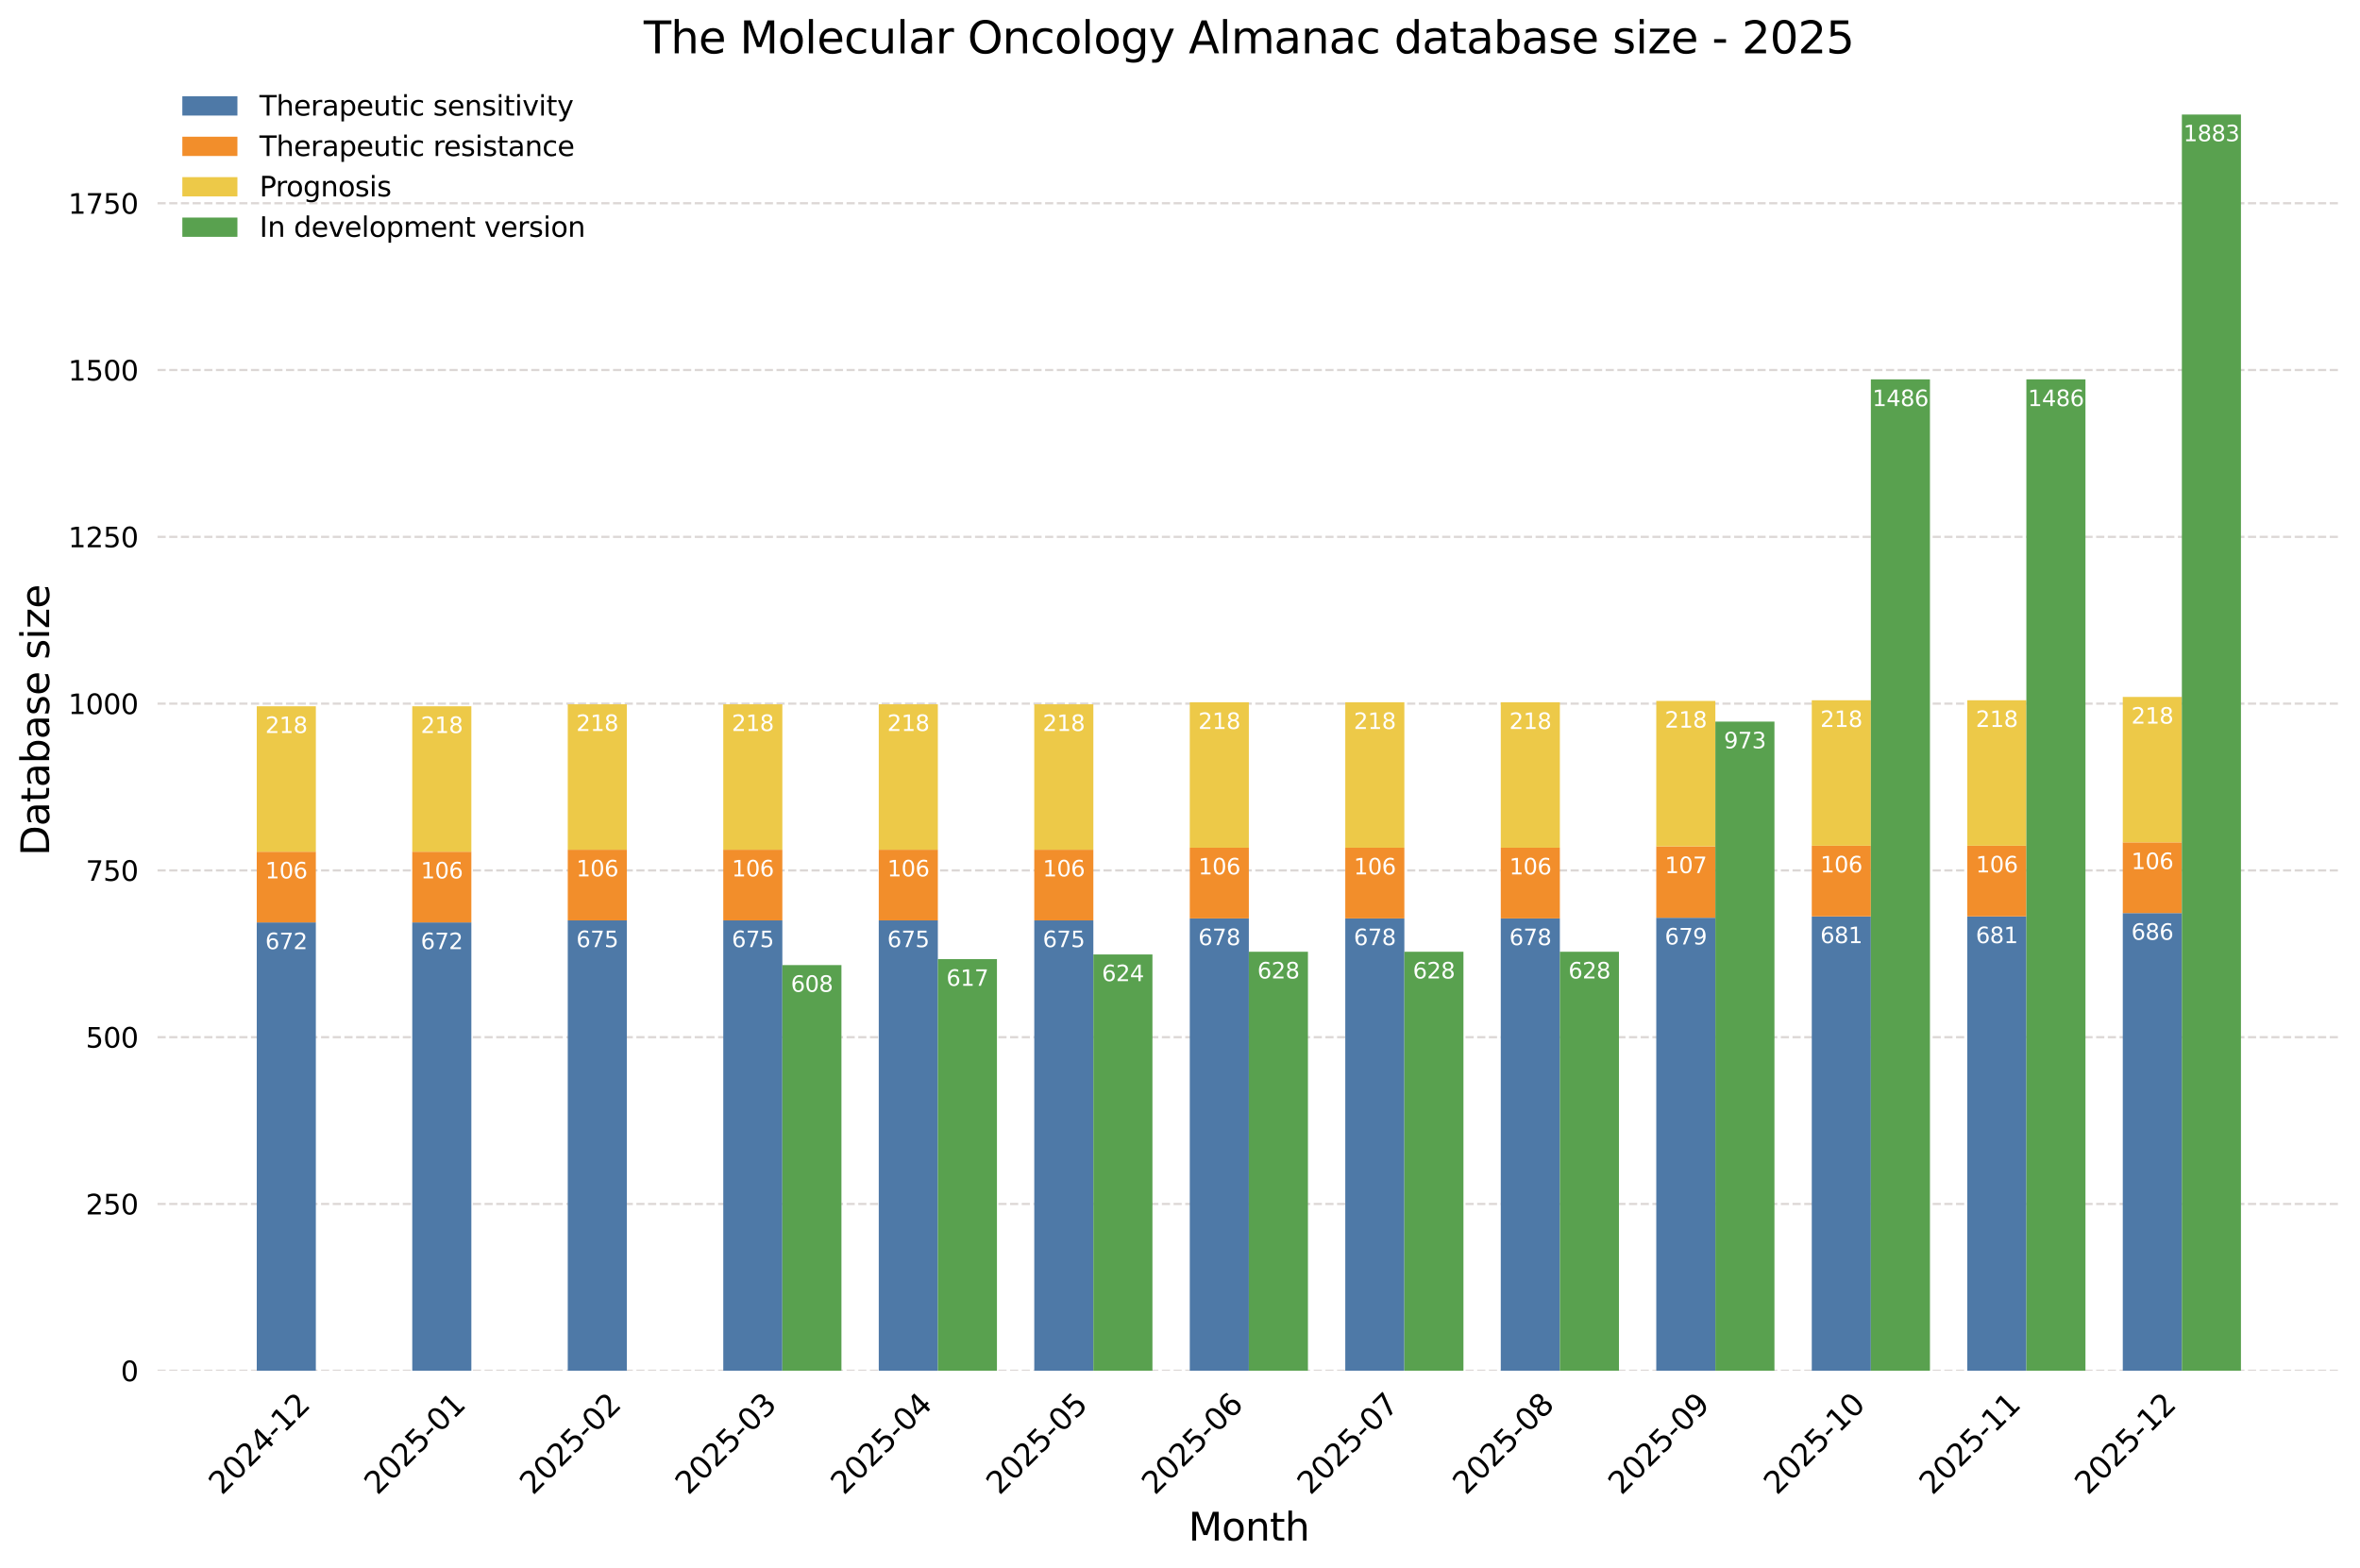 <?xml version="1.0" encoding="utf-8" standalone="no"?>
<!DOCTYPE svg PUBLIC "-//W3C//DTD SVG 1.1//EN"
  "http://www.w3.org/Graphics/SVG/1.1/DTD/svg11.dtd">
<svg xmlns:xlink="http://www.w3.org/1999/xlink" width="856.829pt" height="569.432pt" viewBox="0 0 856.829 569.432" xmlns="http://www.w3.org/2000/svg" version="1.1">
 <defs>
  <style type="text/css">*{stroke-linejoin: round; stroke-linecap: butt}</style>
 </defs>
 <g id="figure_1">
  <g id="patch_1">
   <path d="M 0 569.432 
L 856.829 569.432 
L 856.829 0 
L 0 0 
z
" style="fill: #ffffff"/>
  </g>
  <g id="axes_1">
   <g id="patch_2">
    <path d="M 57.199 497.655 
L 849.629 497.655 
L 849.629 25.358 
L 57.199 25.358 
z
" style="fill: #ffffff"/>
   </g>
   <g id="matplotlib.axis_1">
    <g id="xtick_1">
     <g id="text_1">
      <!-- 2024-12 -->
      <g transform="translate(80.556 543.065) rotate(-45) scale(0.11 -0.11)">
       <defs>
        <path id="DejaVuSans-32" d="M 1228 531 
L 3431 531 
L 3431 0 
L 469 0 
L 469 531 
Q 828 903 1448 1529 
Q 2069 2156 2228 2338 
Q 2531 2678 2651 2914 
Q 2772 3150 2772 3378 
Q 2772 3750 2511 3984 
Q 2250 4219 1831 4219 
Q 1534 4219 1204 4116 
Q 875 4013 500 3803 
L 500 4441 
Q 881 4594 1212 4672 
Q 1544 4750 1819 4750 
Q 2544 4750 2975 4387 
Q 3406 4025 3406 3419 
Q 3406 3131 3298 2873 
Q 3191 2616 2906 2266 
Q 2828 2175 2409 1742 
Q 1991 1309 1228 531 
z
" transform="scale(0.016)"/>
        <path id="DejaVuSans-30" d="M 2034 4250 
Q 1547 4250 1301 3770 
Q 1056 3291 1056 2328 
Q 1056 1369 1301 889 
Q 1547 409 2034 409 
Q 2525 409 2770 889 
Q 3016 1369 3016 2328 
Q 3016 3291 2770 3770 
Q 2525 4250 2034 4250 
z
M 2034 4750 
Q 2819 4750 3233 4129 
Q 3647 3509 3647 2328 
Q 3647 1150 3233 529 
Q 2819 -91 2034 -91 
Q 1250 -91 836 529 
Q 422 1150 422 2328 
Q 422 3509 836 4129 
Q 1250 4750 2034 4750 
z
" transform="scale(0.016)"/>
        <path id="DejaVuSans-34" d="M 2419 4116 
L 825 1625 
L 2419 1625 
L 2419 4116 
z
M 2253 4666 
L 3047 4666 
L 3047 1625 
L 3713 1625 
L 3713 1100 
L 3047 1100 
L 3047 0 
L 2419 0 
L 2419 1100 
L 313 1100 
L 313 1709 
L 2253 4666 
z
" transform="scale(0.016)"/>
        <path id="DejaVuSans-2d" d="M 313 2009 
L 1997 2009 
L 1997 1497 
L 313 1497 
L 313 2009 
z
" transform="scale(0.016)"/>
        <path id="DejaVuSans-31" d="M 794 531 
L 1825 531 
L 1825 4091 
L 703 3866 
L 703 4441 
L 1819 4666 
L 2450 4666 
L 2450 531 
L 3481 531 
L 3481 0 
L 794 0 
L 794 531 
z
" transform="scale(0.016)"/>
       </defs>
       <use xlink:href="#DejaVuSans-32"/>
       <use xlink:href="#DejaVuSans-30" transform="translate(63.623 0)"/>
       <use xlink:href="#DejaVuSans-32" transform="translate(127.246 0)"/>
       <use xlink:href="#DejaVuSans-34" transform="translate(190.869 0)"/>
       <use xlink:href="#DejaVuSans-2d" transform="translate(254.492 0)"/>
       <use xlink:href="#DejaVuSans-31" transform="translate(290.576 0)"/>
       <use xlink:href="#DejaVuSans-32" transform="translate(354.199 0)"/>
      </g>
     </g>
    </g>
    <g id="xtick_2">
     <g id="text_2">
      <!-- 2025-01 -->
      <g transform="translate(137.013 543.065) rotate(-45) scale(0.11 -0.11)">
       <defs>
        <path id="DejaVuSans-35" d="M 691 4666 
L 3169 4666 
L 3169 4134 
L 1269 4134 
L 1269 2991 
Q 1406 3038 1543 3061 
Q 1681 3084 1819 3084 
Q 2600 3084 3056 2656 
Q 3513 2228 3513 1497 
Q 3513 744 3044 326 
Q 2575 -91 1722 -91 
Q 1428 -91 1123 -41 
Q 819 9 494 109 
L 494 744 
Q 775 591 1075 516 
Q 1375 441 1709 441 
Q 2250 441 2565 725 
Q 2881 1009 2881 1497 
Q 2881 1984 2565 2268 
Q 2250 2553 1709 2553 
Q 1456 2553 1204 2497 
Q 953 2441 691 2322 
L 691 4666 
z
" transform="scale(0.016)"/>
       </defs>
       <use xlink:href="#DejaVuSans-32"/>
       <use xlink:href="#DejaVuSans-30" transform="translate(63.623 0)"/>
       <use xlink:href="#DejaVuSans-32" transform="translate(127.246 0)"/>
       <use xlink:href="#DejaVuSans-35" transform="translate(190.869 0)"/>
       <use xlink:href="#DejaVuSans-2d" transform="translate(254.492 0)"/>
       <use xlink:href="#DejaVuSans-30" transform="translate(290.576 0)"/>
       <use xlink:href="#DejaVuSans-31" transform="translate(354.199 0)"/>
      </g>
     </g>
    </g>
    <g id="xtick_3">
     <g id="text_3">
      <!-- 2025-02 -->
      <g transform="translate(193.469 543.065) rotate(-45) scale(0.11 -0.11)">
       <use xlink:href="#DejaVuSans-32"/>
       <use xlink:href="#DejaVuSans-30" transform="translate(63.623 0)"/>
       <use xlink:href="#DejaVuSans-32" transform="translate(127.246 0)"/>
       <use xlink:href="#DejaVuSans-35" transform="translate(190.869 0)"/>
       <use xlink:href="#DejaVuSans-2d" transform="translate(254.492 0)"/>
       <use xlink:href="#DejaVuSans-30" transform="translate(290.576 0)"/>
       <use xlink:href="#DejaVuSans-32" transform="translate(354.199 0)"/>
      </g>
     </g>
    </g>
    <g id="xtick_4">
     <g id="text_4">
      <!-- 2025-03 -->
      <g transform="translate(249.926 543.065) rotate(-45) scale(0.11 -0.11)">
       <defs>
        <path id="DejaVuSans-33" d="M 2597 2516 
Q 3050 2419 3304 2112 
Q 3559 1806 3559 1356 
Q 3559 666 3084 287 
Q 2609 -91 1734 -91 
Q 1441 -91 1130 -33 
Q 819 25 488 141 
L 488 750 
Q 750 597 1062 519 
Q 1375 441 1716 441 
Q 2309 441 2620 675 
Q 2931 909 2931 1356 
Q 2931 1769 2642 2001 
Q 2353 2234 1838 2234 
L 1294 2234 
L 1294 2753 
L 1863 2753 
Q 2328 2753 2575 2939 
Q 2822 3125 2822 3475 
Q 2822 3834 2567 4026 
Q 2313 4219 1838 4219 
Q 1578 4219 1281 4162 
Q 984 4106 628 3988 
L 628 4550 
Q 988 4650 1302 4700 
Q 1616 4750 1894 4750 
Q 2613 4750 3031 4423 
Q 3450 4097 3450 3541 
Q 3450 3153 3228 2886 
Q 3006 2619 2597 2516 
z
" transform="scale(0.016)"/>
       </defs>
       <use xlink:href="#DejaVuSans-32"/>
       <use xlink:href="#DejaVuSans-30" transform="translate(63.623 0)"/>
       <use xlink:href="#DejaVuSans-32" transform="translate(127.246 0)"/>
       <use xlink:href="#DejaVuSans-35" transform="translate(190.869 0)"/>
       <use xlink:href="#DejaVuSans-2d" transform="translate(254.492 0)"/>
       <use xlink:href="#DejaVuSans-30" transform="translate(290.576 0)"/>
       <use xlink:href="#DejaVuSans-33" transform="translate(354.199 0)"/>
      </g>
     </g>
    </g>
    <g id="xtick_5">
     <g id="text_5">
      <!-- 2025-04 -->
      <g transform="translate(306.383 543.065) rotate(-45) scale(0.11 -0.11)">
       <use xlink:href="#DejaVuSans-32"/>
       <use xlink:href="#DejaVuSans-30" transform="translate(63.623 0)"/>
       <use xlink:href="#DejaVuSans-32" transform="translate(127.246 0)"/>
       <use xlink:href="#DejaVuSans-35" transform="translate(190.869 0)"/>
       <use xlink:href="#DejaVuSans-2d" transform="translate(254.492 0)"/>
       <use xlink:href="#DejaVuSans-30" transform="translate(290.576 0)"/>
       <use xlink:href="#DejaVuSans-34" transform="translate(354.199 0)"/>
      </g>
     </g>
    </g>
    <g id="xtick_6">
     <g id="text_6">
      <!-- 2025-05 -->
      <g transform="translate(362.84 543.065) rotate(-45) scale(0.11 -0.11)">
       <use xlink:href="#DejaVuSans-32"/>
       <use xlink:href="#DejaVuSans-30" transform="translate(63.623 0)"/>
       <use xlink:href="#DejaVuSans-32" transform="translate(127.246 0)"/>
       <use xlink:href="#DejaVuSans-35" transform="translate(190.869 0)"/>
       <use xlink:href="#DejaVuSans-2d" transform="translate(254.492 0)"/>
       <use xlink:href="#DejaVuSans-30" transform="translate(290.576 0)"/>
       <use xlink:href="#DejaVuSans-35" transform="translate(354.199 0)"/>
      </g>
     </g>
    </g>
    <g id="xtick_7">
     <g id="text_7">
      <!-- 2025-06 -->
      <g transform="translate(419.297 543.065) rotate(-45) scale(0.11 -0.11)">
       <defs>
        <path id="DejaVuSans-36" d="M 2113 2584 
Q 1688 2584 1439 2293 
Q 1191 2003 1191 1497 
Q 1191 994 1439 701 
Q 1688 409 2113 409 
Q 2538 409 2786 701 
Q 3034 994 3034 1497 
Q 3034 2003 2786 2293 
Q 2538 2584 2113 2584 
z
M 3366 4563 
L 3366 3988 
Q 3128 4100 2886 4159 
Q 2644 4219 2406 4219 
Q 1781 4219 1451 3797 
Q 1122 3375 1075 2522 
Q 1259 2794 1537 2939 
Q 1816 3084 2150 3084 
Q 2853 3084 3261 2657 
Q 3669 2231 3669 1497 
Q 3669 778 3244 343 
Q 2819 -91 2113 -91 
Q 1303 -91 875 529 
Q 447 1150 447 2328 
Q 447 3434 972 4092 
Q 1497 4750 2381 4750 
Q 2619 4750 2861 4703 
Q 3103 4656 3366 4563 
z
" transform="scale(0.016)"/>
       </defs>
       <use xlink:href="#DejaVuSans-32"/>
       <use xlink:href="#DejaVuSans-30" transform="translate(63.623 0)"/>
       <use xlink:href="#DejaVuSans-32" transform="translate(127.246 0)"/>
       <use xlink:href="#DejaVuSans-35" transform="translate(190.869 0)"/>
       <use xlink:href="#DejaVuSans-2d" transform="translate(254.492 0)"/>
       <use xlink:href="#DejaVuSans-30" transform="translate(290.576 0)"/>
       <use xlink:href="#DejaVuSans-36" transform="translate(354.199 0)"/>
      </g>
     </g>
    </g>
    <g id="xtick_8">
     <g id="text_8">
      <!-- 2025-07 -->
      <g transform="translate(475.754 543.065) rotate(-45) scale(0.11 -0.11)">
       <defs>
        <path id="DejaVuSans-37" d="M 525 4666 
L 3525 4666 
L 3525 4397 
L 1831 0 
L 1172 0 
L 2766 4134 
L 525 4134 
L 525 4666 
z
" transform="scale(0.016)"/>
       </defs>
       <use xlink:href="#DejaVuSans-32"/>
       <use xlink:href="#DejaVuSans-30" transform="translate(63.623 0)"/>
       <use xlink:href="#DejaVuSans-32" transform="translate(127.246 0)"/>
       <use xlink:href="#DejaVuSans-35" transform="translate(190.869 0)"/>
       <use xlink:href="#DejaVuSans-2d" transform="translate(254.492 0)"/>
       <use xlink:href="#DejaVuSans-30" transform="translate(290.576 0)"/>
       <use xlink:href="#DejaVuSans-37" transform="translate(354.199 0)"/>
      </g>
     </g>
    </g>
    <g id="xtick_9">
     <g id="text_9">
      <!-- 2025-08 -->
      <g transform="translate(532.211 543.065) rotate(-45) scale(0.11 -0.11)">
       <defs>
        <path id="DejaVuSans-38" d="M 2034 2216 
Q 1584 2216 1326 1975 
Q 1069 1734 1069 1313 
Q 1069 891 1326 650 
Q 1584 409 2034 409 
Q 2484 409 2743 651 
Q 3003 894 3003 1313 
Q 3003 1734 2745 1975 
Q 2488 2216 2034 2216 
z
M 1403 2484 
Q 997 2584 770 2862 
Q 544 3141 544 3541 
Q 544 4100 942 4425 
Q 1341 4750 2034 4750 
Q 2731 4750 3128 4425 
Q 3525 4100 3525 3541 
Q 3525 3141 3298 2862 
Q 3072 2584 2669 2484 
Q 3125 2378 3379 2068 
Q 3634 1759 3634 1313 
Q 3634 634 3220 271 
Q 2806 -91 2034 -91 
Q 1263 -91 848 271 
Q 434 634 434 1313 
Q 434 1759 690 2068 
Q 947 2378 1403 2484 
z
M 1172 3481 
Q 1172 3119 1398 2916 
Q 1625 2713 2034 2713 
Q 2441 2713 2670 2916 
Q 2900 3119 2900 3481 
Q 2900 3844 2670 4047 
Q 2441 4250 2034 4250 
Q 1625 4250 1398 4047 
Q 1172 3844 1172 3481 
z
" transform="scale(0.016)"/>
       </defs>
       <use xlink:href="#DejaVuSans-32"/>
       <use xlink:href="#DejaVuSans-30" transform="translate(63.623 0)"/>
       <use xlink:href="#DejaVuSans-32" transform="translate(127.246 0)"/>
       <use xlink:href="#DejaVuSans-35" transform="translate(190.869 0)"/>
       <use xlink:href="#DejaVuSans-2d" transform="translate(254.492 0)"/>
       <use xlink:href="#DejaVuSans-30" transform="translate(290.576 0)"/>
       <use xlink:href="#DejaVuSans-38" transform="translate(354.199 0)"/>
      </g>
     </g>
    </g>
    <g id="xtick_10">
     <g id="text_10">
      <!-- 2025-09 -->
      <g transform="translate(588.668 543.065) rotate(-45) scale(0.11 -0.11)">
       <defs>
        <path id="DejaVuSans-39" d="M 703 97 
L 703 672 
Q 941 559 1184 500 
Q 1428 441 1663 441 
Q 2288 441 2617 861 
Q 2947 1281 2994 2138 
Q 2813 1869 2534 1725 
Q 2256 1581 1919 1581 
Q 1219 1581 811 2004 
Q 403 2428 403 3163 
Q 403 3881 828 4315 
Q 1253 4750 1959 4750 
Q 2769 4750 3195 4129 
Q 3622 3509 3622 2328 
Q 3622 1225 3098 567 
Q 2575 -91 1691 -91 
Q 1453 -91 1209 -44 
Q 966 3 703 97 
z
M 1959 2075 
Q 2384 2075 2632 2365 
Q 2881 2656 2881 3163 
Q 2881 3666 2632 3958 
Q 2384 4250 1959 4250 
Q 1534 4250 1286 3958 
Q 1038 3666 1038 3163 
Q 1038 2656 1286 2365 
Q 1534 2075 1959 2075 
z
" transform="scale(0.016)"/>
       </defs>
       <use xlink:href="#DejaVuSans-32"/>
       <use xlink:href="#DejaVuSans-30" transform="translate(63.623 0)"/>
       <use xlink:href="#DejaVuSans-32" transform="translate(127.246 0)"/>
       <use xlink:href="#DejaVuSans-35" transform="translate(190.869 0)"/>
       <use xlink:href="#DejaVuSans-2d" transform="translate(254.492 0)"/>
       <use xlink:href="#DejaVuSans-30" transform="translate(290.576 0)"/>
       <use xlink:href="#DejaVuSans-39" transform="translate(354.199 0)"/>
      </g>
     </g>
    </g>
    <g id="xtick_11">
     <g id="text_11">
      <!-- 2025-10 -->
      <g transform="translate(645.125 543.065) rotate(-45) scale(0.11 -0.11)">
       <use xlink:href="#DejaVuSans-32"/>
       <use xlink:href="#DejaVuSans-30" transform="translate(63.623 0)"/>
       <use xlink:href="#DejaVuSans-32" transform="translate(127.246 0)"/>
       <use xlink:href="#DejaVuSans-35" transform="translate(190.869 0)"/>
       <use xlink:href="#DejaVuSans-2d" transform="translate(254.492 0)"/>
       <use xlink:href="#DejaVuSans-31" transform="translate(290.576 0)"/>
       <use xlink:href="#DejaVuSans-30" transform="translate(354.199 0)"/>
      </g>
     </g>
    </g>
    <g id="xtick_12">
     <g id="text_12">
      <!-- 2025-11 -->
      <g transform="translate(701.582 543.065) rotate(-45) scale(0.11 -0.11)">
       <use xlink:href="#DejaVuSans-32"/>
       <use xlink:href="#DejaVuSans-30" transform="translate(63.623 0)"/>
       <use xlink:href="#DejaVuSans-32" transform="translate(127.246 0)"/>
       <use xlink:href="#DejaVuSans-35" transform="translate(190.869 0)"/>
       <use xlink:href="#DejaVuSans-2d" transform="translate(254.492 0)"/>
       <use xlink:href="#DejaVuSans-31" transform="translate(290.576 0)"/>
       <use xlink:href="#DejaVuSans-31" transform="translate(354.199 0)"/>
      </g>
     </g>
    </g>
    <g id="xtick_13">
     <g id="text_13">
      <!-- 2025-12 -->
      <g transform="translate(758.039 543.065) rotate(-45) scale(0.11 -0.11)">
       <use xlink:href="#DejaVuSans-32"/>
       <use xlink:href="#DejaVuSans-30" transform="translate(63.623 0)"/>
       <use xlink:href="#DejaVuSans-32" transform="translate(127.246 0)"/>
       <use xlink:href="#DejaVuSans-35" transform="translate(190.869 0)"/>
       <use xlink:href="#DejaVuSans-2d" transform="translate(254.492 0)"/>
       <use xlink:href="#DejaVuSans-31" transform="translate(290.576 0)"/>
       <use xlink:href="#DejaVuSans-32" transform="translate(354.199 0)"/>
      </g>
     </g>
    </g>
    <g id="text_14">
     <!-- Month -->
     <g transform="translate(431.475 559.32) scale(0.14 -0.14)">
      <defs>
       <path id="DejaVuSans-4d" d="M 628 4666 
L 1569 4666 
L 2759 1491 
L 3956 4666 
L 4897 4666 
L 4897 0 
L 4281 0 
L 4281 4097 
L 3078 897 
L 2444 897 
L 1241 4097 
L 1241 0 
L 628 0 
L 628 4666 
z
" transform="scale(0.016)"/>
       <path id="DejaVuSans-6f" d="M 1959 3097 
Q 1497 3097 1228 2736 
Q 959 2375 959 1747 
Q 959 1119 1226 758 
Q 1494 397 1959 397 
Q 2419 397 2687 759 
Q 2956 1122 2956 1747 
Q 2956 2369 2687 2733 
Q 2419 3097 1959 3097 
z
M 1959 3584 
Q 2709 3584 3137 3096 
Q 3566 2609 3566 1747 
Q 3566 888 3137 398 
Q 2709 -91 1959 -91 
Q 1206 -91 779 398 
Q 353 888 353 1747 
Q 353 2609 779 3096 
Q 1206 3584 1959 3584 
z
" transform="scale(0.016)"/>
       <path id="DejaVuSans-6e" d="M 3513 2113 
L 3513 0 
L 2938 0 
L 2938 2094 
Q 2938 2591 2744 2837 
Q 2550 3084 2163 3084 
Q 1697 3084 1428 2787 
Q 1159 2491 1159 1978 
L 1159 0 
L 581 0 
L 581 3500 
L 1159 3500 
L 1159 2956 
Q 1366 3272 1645 3428 
Q 1925 3584 2291 3584 
Q 2894 3584 3203 3211 
Q 3513 2838 3513 2113 
z
" transform="scale(0.016)"/>
       <path id="DejaVuSans-74" d="M 1172 4494 
L 1172 3500 
L 2356 3500 
L 2356 3053 
L 1172 3053 
L 1172 1153 
Q 1172 725 1289 603 
Q 1406 481 1766 481 
L 2356 481 
L 2356 0 
L 1766 0 
Q 1100 0 847 248 
Q 594 497 594 1153 
L 594 3053 
L 172 3053 
L 172 3500 
L 594 3500 
L 594 4494 
L 1172 4494 
z
" transform="scale(0.016)"/>
       <path id="DejaVuSans-68" d="M 3513 2113 
L 3513 0 
L 2938 0 
L 2938 2094 
Q 2938 2591 2744 2837 
Q 2550 3084 2163 3084 
Q 1697 3084 1428 2787 
Q 1159 2491 1159 1978 
L 1159 0 
L 581 0 
L 581 4863 
L 1159 4863 
L 1159 2956 
Q 1366 3272 1645 3428 
Q 1925 3584 2291 3584 
Q 2894 3584 3203 3211 
Q 3513 2838 3513 2113 
z
" transform="scale(0.016)"/>
      </defs>
      <use xlink:href="#DejaVuSans-4d"/>
      <use xlink:href="#DejaVuSans-6f" transform="translate(86.279 0)"/>
      <use xlink:href="#DejaVuSans-6e" transform="translate(147.461 0)"/>
      <use xlink:href="#DejaVuSans-74" transform="translate(210.84 0)"/>
      <use xlink:href="#DejaVuSans-68" transform="translate(250.049 0)"/>
     </g>
    </g>
   </g>
   <g id="matplotlib.axis_2">
    <g id="ytick_1">
     <g id="line2d_1">
      <path d="M 57.199 497.655 
L 849.629 497.655 
" clip-path="url(#pd47b675239)" style="fill: none; stroke-dasharray: 2.96,1.28; stroke-dashoffset: 0; stroke: #bab0ac; stroke-opacity: 0.5; stroke-width: 0.8"/>
     </g>
     <g id="text_15">
      <!-- 0 -->
      <g transform="translate(43.837 501.455) scale(0.1 -0.1)">
       <use xlink:href="#DejaVuSans-30"/>
      </g>
     </g>
    </g>
    <g id="ytick_2">
     <g id="line2d_2">
      <path d="M 57.199 437.104 
L 849.629 437.104 
" clip-path="url(#pd47b675239)" style="fill: none; stroke-dasharray: 2.96,1.28; stroke-dashoffset: 0; stroke: #bab0ac; stroke-opacity: 0.5; stroke-width: 0.8"/>
     </g>
     <g id="text_16">
      <!-- 250 -->
      <g transform="translate(31.112 440.904) scale(0.1 -0.1)">
       <use xlink:href="#DejaVuSans-32"/>
       <use xlink:href="#DejaVuSans-35" transform="translate(63.623 0)"/>
       <use xlink:href="#DejaVuSans-30" transform="translate(127.246 0)"/>
      </g>
     </g>
    </g>
    <g id="ytick_3">
     <g id="line2d_3">
      <path d="M 57.199 376.553 
L 849.629 376.553 
" clip-path="url(#pd47b675239)" style="fill: none; stroke-dasharray: 2.96,1.28; stroke-dashoffset: 0; stroke: #bab0ac; stroke-opacity: 0.5; stroke-width: 0.8"/>
     </g>
     <g id="text_17">
      <!-- 500 -->
      <g transform="translate(31.112 380.353) scale(0.1 -0.1)">
       <use xlink:href="#DejaVuSans-35"/>
       <use xlink:href="#DejaVuSans-30" transform="translate(63.623 0)"/>
       <use xlink:href="#DejaVuSans-30" transform="translate(127.246 0)"/>
      </g>
     </g>
    </g>
    <g id="ytick_4">
     <g id="line2d_4">
      <path d="M 57.199 316.002 
L 849.629 316.002 
" clip-path="url(#pd47b675239)" style="fill: none; stroke-dasharray: 2.96,1.28; stroke-dashoffset: 0; stroke: #bab0ac; stroke-opacity: 0.5; stroke-width: 0.8"/>
     </g>
     <g id="text_18">
      <!-- 750 -->
      <g transform="translate(31.112 319.802) scale(0.1 -0.1)">
       <use xlink:href="#DejaVuSans-37"/>
       <use xlink:href="#DejaVuSans-35" transform="translate(63.623 0)"/>
       <use xlink:href="#DejaVuSans-30" transform="translate(127.246 0)"/>
      </g>
     </g>
    </g>
    <g id="ytick_5">
     <g id="line2d_5">
      <path d="M 57.199 255.451 
L 849.629 255.451 
" clip-path="url(#pd47b675239)" style="fill: none; stroke-dasharray: 2.96,1.28; stroke-dashoffset: 0; stroke: #bab0ac; stroke-opacity: 0.5; stroke-width: 0.8"/>
     </g>
     <g id="text_19">
      <!-- 1000 -->
      <g transform="translate(24.749 259.251) scale(0.1 -0.1)">
       <use xlink:href="#DejaVuSans-31"/>
       <use xlink:href="#DejaVuSans-30" transform="translate(63.623 0)"/>
       <use xlink:href="#DejaVuSans-30" transform="translate(127.246 0)"/>
       <use xlink:href="#DejaVuSans-30" transform="translate(190.869 0)"/>
      </g>
     </g>
    </g>
    <g id="ytick_6">
     <g id="line2d_6">
      <path d="M 57.199 194.9 
L 849.629 194.9 
" clip-path="url(#pd47b675239)" style="fill: none; stroke-dasharray: 2.96,1.28; stroke-dashoffset: 0; stroke: #bab0ac; stroke-opacity: 0.5; stroke-width: 0.8"/>
     </g>
     <g id="text_20">
      <!-- 1250 -->
      <g transform="translate(24.749 198.7) scale(0.1 -0.1)">
       <use xlink:href="#DejaVuSans-31"/>
       <use xlink:href="#DejaVuSans-32" transform="translate(63.623 0)"/>
       <use xlink:href="#DejaVuSans-35" transform="translate(127.246 0)"/>
       <use xlink:href="#DejaVuSans-30" transform="translate(190.869 0)"/>
      </g>
     </g>
    </g>
    <g id="ytick_7">
     <g id="line2d_7">
      <path d="M 57.199 134.349 
L 849.629 134.349 
" clip-path="url(#pd47b675239)" style="fill: none; stroke-dasharray: 2.96,1.28; stroke-dashoffset: 0; stroke: #bab0ac; stroke-opacity: 0.5; stroke-width: 0.8"/>
     </g>
     <g id="text_21">
      <!-- 1500 -->
      <g transform="translate(24.749 138.149) scale(0.1 -0.1)">
       <use xlink:href="#DejaVuSans-31"/>
       <use xlink:href="#DejaVuSans-35" transform="translate(63.623 0)"/>
       <use xlink:href="#DejaVuSans-30" transform="translate(127.246 0)"/>
       <use xlink:href="#DejaVuSans-30" transform="translate(190.869 0)"/>
      </g>
     </g>
    </g>
    <g id="ytick_8">
     <g id="line2d_8">
      <path d="M 57.199 73.798 
L 849.629 73.798 
" clip-path="url(#pd47b675239)" style="fill: none; stroke-dasharray: 2.96,1.28; stroke-dashoffset: 0; stroke: #bab0ac; stroke-opacity: 0.5; stroke-width: 0.8"/>
     </g>
     <g id="text_22">
      <!-- 1750 -->
      <g transform="translate(24.749 77.598) scale(0.1 -0.1)">
       <use xlink:href="#DejaVuSans-31"/>
       <use xlink:href="#DejaVuSans-37" transform="translate(63.623 0)"/>
       <use xlink:href="#DejaVuSans-35" transform="translate(127.246 0)"/>
       <use xlink:href="#DejaVuSans-30" transform="translate(190.869 0)"/>
      </g>
     </g>
    </g>
    <g id="text_23">
     <!-- Database size -->
     <g transform="translate(17.838 310.704) rotate(-90) scale(0.14 -0.14)">
      <defs>
       <path id="DejaVuSans-44" d="M 1259 4147 
L 1259 519 
L 2022 519 
Q 2988 519 3436 956 
Q 3884 1394 3884 2338 
Q 3884 3275 3436 3711 
Q 2988 4147 2022 4147 
L 1259 4147 
z
M 628 4666 
L 1925 4666 
Q 3281 4666 3915 4102 
Q 4550 3538 4550 2338 
Q 4550 1131 3912 565 
Q 3275 0 1925 0 
L 628 0 
L 628 4666 
z
" transform="scale(0.016)"/>
       <path id="DejaVuSans-61" d="M 2194 1759 
Q 1497 1759 1228 1600 
Q 959 1441 959 1056 
Q 959 750 1161 570 
Q 1363 391 1709 391 
Q 2188 391 2477 730 
Q 2766 1069 2766 1631 
L 2766 1759 
L 2194 1759 
z
M 3341 1997 
L 3341 0 
L 2766 0 
L 2766 531 
Q 2569 213 2275 61 
Q 1981 -91 1556 -91 
Q 1019 -91 701 211 
Q 384 513 384 1019 
Q 384 1609 779 1909 
Q 1175 2209 1959 2209 
L 2766 2209 
L 2766 2266 
Q 2766 2663 2505 2880 
Q 2244 3097 1772 3097 
Q 1472 3097 1187 3025 
Q 903 2953 641 2809 
L 641 3341 
Q 956 3463 1253 3523 
Q 1550 3584 1831 3584 
Q 2591 3584 2966 3190 
Q 3341 2797 3341 1997 
z
" transform="scale(0.016)"/>
       <path id="DejaVuSans-62" d="M 3116 1747 
Q 3116 2381 2855 2742 
Q 2594 3103 2138 3103 
Q 1681 3103 1420 2742 
Q 1159 2381 1159 1747 
Q 1159 1113 1420 752 
Q 1681 391 2138 391 
Q 2594 391 2855 752 
Q 3116 1113 3116 1747 
z
M 1159 2969 
Q 1341 3281 1617 3432 
Q 1894 3584 2278 3584 
Q 2916 3584 3314 3078 
Q 3713 2572 3713 1747 
Q 3713 922 3314 415 
Q 2916 -91 2278 -91 
Q 1894 -91 1617 61 
Q 1341 213 1159 525 
L 1159 0 
L 581 0 
L 581 4863 
L 1159 4863 
L 1159 2969 
z
" transform="scale(0.016)"/>
       <path id="DejaVuSans-73" d="M 2834 3397 
L 2834 2853 
Q 2591 2978 2328 3040 
Q 2066 3103 1784 3103 
Q 1356 3103 1142 2972 
Q 928 2841 928 2578 
Q 928 2378 1081 2264 
Q 1234 2150 1697 2047 
L 1894 2003 
Q 2506 1872 2764 1633 
Q 3022 1394 3022 966 
Q 3022 478 2636 193 
Q 2250 -91 1575 -91 
Q 1294 -91 989 -36 
Q 684 19 347 128 
L 347 722 
Q 666 556 975 473 
Q 1284 391 1588 391 
Q 1994 391 2212 530 
Q 2431 669 2431 922 
Q 2431 1156 2273 1281 
Q 2116 1406 1581 1522 
L 1381 1569 
Q 847 1681 609 1914 
Q 372 2147 372 2553 
Q 372 3047 722 3315 
Q 1072 3584 1716 3584 
Q 2034 3584 2315 3537 
Q 2597 3491 2834 3397 
z
" transform="scale(0.016)"/>
       <path id="DejaVuSans-65" d="M 3597 1894 
L 3597 1613 
L 953 1613 
Q 991 1019 1311 708 
Q 1631 397 2203 397 
Q 2534 397 2845 478 
Q 3156 559 3463 722 
L 3463 178 
Q 3153 47 2828 -22 
Q 2503 -91 2169 -91 
Q 1331 -91 842 396 
Q 353 884 353 1716 
Q 353 2575 817 3079 
Q 1281 3584 2069 3584 
Q 2775 3584 3186 3129 
Q 3597 2675 3597 1894 
z
M 3022 2063 
Q 3016 2534 2758 2815 
Q 2500 3097 2075 3097 
Q 1594 3097 1305 2825 
Q 1016 2553 972 2059 
L 3022 2063 
z
" transform="scale(0.016)"/>
       <path id="DejaVuSans-20" transform="scale(0.016)"/>
       <path id="DejaVuSans-69" d="M 603 3500 
L 1178 3500 
L 1178 0 
L 603 0 
L 603 3500 
z
M 603 4863 
L 1178 4863 
L 1178 4134 
L 603 4134 
L 603 4863 
z
" transform="scale(0.016)"/>
       <path id="DejaVuSans-7a" d="M 353 3500 
L 3084 3500 
L 3084 2975 
L 922 459 
L 3084 459 
L 3084 0 
L 275 0 
L 275 525 
L 2438 3041 
L 353 3041 
L 353 3500 
z
" transform="scale(0.016)"/>
      </defs>
      <use xlink:href="#DejaVuSans-44"/>
      <use xlink:href="#DejaVuSans-61" transform="translate(77.002 0)"/>
      <use xlink:href="#DejaVuSans-74" transform="translate(138.281 0)"/>
      <use xlink:href="#DejaVuSans-61" transform="translate(177.49 0)"/>
      <use xlink:href="#DejaVuSans-62" transform="translate(238.77 0)"/>
      <use xlink:href="#DejaVuSans-61" transform="translate(302.246 0)"/>
      <use xlink:href="#DejaVuSans-73" transform="translate(363.525 0)"/>
      <use xlink:href="#DejaVuSans-65" transform="translate(415.625 0)"/>
      <use xlink:href="#DejaVuSans-20" transform="translate(477.148 0)"/>
      <use xlink:href="#DejaVuSans-73" transform="translate(508.936 0)"/>
      <use xlink:href="#DejaVuSans-69" transform="translate(561.035 0)"/>
      <use xlink:href="#DejaVuSans-7a" transform="translate(588.818 0)"/>
      <use xlink:href="#DejaVuSans-65" transform="translate(641.309 0)"/>
     </g>
    </g>
   </g>
   <g id="patch_3">
    <path d="M 93.219 497.655 
L 114.673 497.655 
L 114.673 334.894 
L 93.219 334.894 
z
" clip-path="url(#pd47b675239)" style="fill: #4e79a7"/>
   </g>
   <g id="patch_4">
    <path d="M 149.676 497.655 
L 171.13 497.655 
L 171.13 334.894 
L 149.676 334.894 
z
" clip-path="url(#pd47b675239)" style="fill: #4e79a7"/>
   </g>
   <g id="patch_5">
    <path d="M 206.133 497.655 
L 227.587 497.655 
L 227.587 334.168 
L 206.133 334.168 
z
" clip-path="url(#pd47b675239)" style="fill: #4e79a7"/>
   </g>
   <g id="patch_6">
    <path d="M 262.59 497.655 
L 284.043 497.655 
L 284.043 334.168 
L 262.59 334.168 
z
" clip-path="url(#pd47b675239)" style="fill: #4e79a7"/>
   </g>
   <g id="patch_7">
    <path d="M 319.047 497.655 
L 340.5 497.655 
L 340.5 334.168 
L 319.047 334.168 
z
" clip-path="url(#pd47b675239)" style="fill: #4e79a7"/>
   </g>
   <g id="patch_8">
    <path d="M 375.504 497.655 
L 396.957 497.655 
L 396.957 334.168 
L 375.504 334.168 
z
" clip-path="url(#pd47b675239)" style="fill: #4e79a7"/>
   </g>
   <g id="patch_9">
    <path d="M 431.961 497.655 
L 453.414 497.655 
L 453.414 333.441 
L 431.961 333.441 
z
" clip-path="url(#pd47b675239)" style="fill: #4e79a7"/>
   </g>
   <g id="patch_10">
    <path d="M 488.418 497.655 
L 509.871 497.655 
L 509.871 333.441 
L 488.418 333.441 
z
" clip-path="url(#pd47b675239)" style="fill: #4e79a7"/>
   </g>
   <g id="patch_11">
    <path d="M 544.875 497.655 
L 566.328 497.655 
L 566.328 333.441 
L 544.875 333.441 
z
" clip-path="url(#pd47b675239)" style="fill: #4e79a7"/>
   </g>
   <g id="patch_12">
    <path d="M 601.332 497.655 
L 622.785 497.655 
L 622.785 333.199 
L 601.332 333.199 
z
" clip-path="url(#pd47b675239)" style="fill: #4e79a7"/>
   </g>
   <g id="patch_13">
    <path d="M 657.789 497.655 
L 679.242 497.655 
L 679.242 332.714 
L 657.789 332.714 
z
" clip-path="url(#pd47b675239)" style="fill: #4e79a7"/>
   </g>
   <g id="patch_14">
    <path d="M 714.246 497.655 
L 735.699 497.655 
L 735.699 332.714 
L 714.246 332.714 
z
" clip-path="url(#pd47b675239)" style="fill: #4e79a7"/>
   </g>
   <g id="patch_15">
    <path d="M 770.703 497.655 
L 792.156 497.655 
L 792.156 331.503 
L 770.703 331.503 
z
" clip-path="url(#pd47b675239)" style="fill: #4e79a7"/>
   </g>
   <g id="patch_16">
    <path d="M 93.219 334.894 
L 114.673 334.894 
L 114.673 309.221 
L 93.219 309.221 
z
" clip-path="url(#pd47b675239)" style="fill: #f28e2b"/>
   </g>
   <g id="patch_17">
    <path d="M 149.676 334.894 
L 171.13 334.894 
L 171.13 309.221 
L 149.676 309.221 
z
" clip-path="url(#pd47b675239)" style="fill: #f28e2b"/>
   </g>
   <g id="patch_18">
    <path d="M 206.133 334.168 
L 227.587 334.168 
L 227.587 308.494 
L 206.133 308.494 
z
" clip-path="url(#pd47b675239)" style="fill: #f28e2b"/>
   </g>
   <g id="patch_19">
    <path d="M 262.59 334.168 
L 284.043 334.168 
L 284.043 308.494 
L 262.59 308.494 
z
" clip-path="url(#pd47b675239)" style="fill: #f28e2b"/>
   </g>
   <g id="patch_20">
    <path d="M 319.047 334.168 
L 340.5 334.168 
L 340.5 308.494 
L 319.047 308.494 
z
" clip-path="url(#pd47b675239)" style="fill: #f28e2b"/>
   </g>
   <g id="patch_21">
    <path d="M 375.504 334.168 
L 396.957 334.168 
L 396.957 308.494 
L 375.504 308.494 
z
" clip-path="url(#pd47b675239)" style="fill: #f28e2b"/>
   </g>
   <g id="patch_22">
    <path d="M 431.961 333.441 
L 453.414 333.441 
L 453.414 307.767 
L 431.961 307.767 
z
" clip-path="url(#pd47b675239)" style="fill: #f28e2b"/>
   </g>
   <g id="patch_23">
    <path d="M 488.418 333.441 
L 509.871 333.441 
L 509.871 307.767 
L 488.418 307.767 
z
" clip-path="url(#pd47b675239)" style="fill: #f28e2b"/>
   </g>
   <g id="patch_24">
    <path d="M 544.875 333.441 
L 566.328 333.441 
L 566.328 307.767 
L 544.875 307.767 
z
" clip-path="url(#pd47b675239)" style="fill: #f28e2b"/>
   </g>
   <g id="patch_25">
    <path d="M 601.332 333.199 
L 622.785 333.199 
L 622.785 307.283 
L 601.332 307.283 
z
" clip-path="url(#pd47b675239)" style="fill: #f28e2b"/>
   </g>
   <g id="patch_26">
    <path d="M 657.789 332.714 
L 679.242 332.714 
L 679.242 307.041 
L 657.789 307.041 
z
" clip-path="url(#pd47b675239)" style="fill: #f28e2b"/>
   </g>
   <g id="patch_27">
    <path d="M 714.246 332.714 
L 735.699 332.714 
L 735.699 307.041 
L 714.246 307.041 
z
" clip-path="url(#pd47b675239)" style="fill: #f28e2b"/>
   </g>
   <g id="patch_28">
    <path d="M 770.703 331.503 
L 792.156 331.503 
L 792.156 305.83 
L 770.703 305.83 
z
" clip-path="url(#pd47b675239)" style="fill: #f28e2b"/>
   </g>
   <g id="patch_29">
    <path d="M 93.219 309.221 
L 114.673 309.221 
L 114.673 256.42 
L 93.219 256.42 
z
" clip-path="url(#pd47b675239)" style="fill: #edc948"/>
   </g>
   <g id="patch_30">
    <path d="M 149.676 309.221 
L 171.13 309.221 
L 171.13 256.42 
L 149.676 256.42 
z
" clip-path="url(#pd47b675239)" style="fill: #edc948"/>
   </g>
   <g id="patch_31">
    <path d="M 206.133 308.494 
L 227.587 308.494 
L 227.587 255.694 
L 206.133 255.694 
z
" clip-path="url(#pd47b675239)" style="fill: #edc948"/>
   </g>
   <g id="patch_32">
    <path d="M 262.59 308.494 
L 284.043 308.494 
L 284.043 255.694 
L 262.59 255.694 
z
" clip-path="url(#pd47b675239)" style="fill: #edc948"/>
   </g>
   <g id="patch_33">
    <path d="M 319.047 308.494 
L 340.5 308.494 
L 340.5 255.694 
L 319.047 255.694 
z
" clip-path="url(#pd47b675239)" style="fill: #edc948"/>
   </g>
   <g id="patch_34">
    <path d="M 375.504 308.494 
L 396.957 308.494 
L 396.957 255.694 
L 375.504 255.694 
z
" clip-path="url(#pd47b675239)" style="fill: #edc948"/>
   </g>
   <g id="patch_35">
    <path d="M 431.961 307.767 
L 453.414 307.767 
L 453.414 254.967 
L 431.961 254.967 
z
" clip-path="url(#pd47b675239)" style="fill: #edc948"/>
   </g>
   <g id="patch_36">
    <path d="M 488.418 307.767 
L 509.871 307.767 
L 509.871 254.967 
L 488.418 254.967 
z
" clip-path="url(#pd47b675239)" style="fill: #edc948"/>
   </g>
   <g id="patch_37">
    <path d="M 544.875 307.767 
L 566.328 307.767 
L 566.328 254.967 
L 544.875 254.967 
z
" clip-path="url(#pd47b675239)" style="fill: #edc948"/>
   </g>
   <g id="patch_38">
    <path d="M 601.332 307.283 
L 622.785 307.283 
L 622.785 254.483 
L 601.332 254.483 
z
" clip-path="url(#pd47b675239)" style="fill: #edc948"/>
   </g>
   <g id="patch_39">
    <path d="M 657.789 307.041 
L 679.242 307.041 
L 679.242 254.24 
L 657.789 254.24 
z
" clip-path="url(#pd47b675239)" style="fill: #edc948"/>
   </g>
   <g id="patch_40">
    <path d="M 714.246 307.041 
L 735.699 307.041 
L 735.699 254.24 
L 714.246 254.24 
z
" clip-path="url(#pd47b675239)" style="fill: #edc948"/>
   </g>
   <g id="patch_41">
    <path d="M 770.703 305.83 
L 792.156 305.83 
L 792.156 253.029 
L 770.703 253.029 
z
" clip-path="url(#pd47b675239)" style="fill: #edc948"/>
   </g>
   <g id="patch_42">
    <path d="M 114.673 497.655 
L 136.126 497.655 
L 136.126 497.655 
L 114.673 497.655 
z
" clip-path="url(#pd47b675239)" style="fill: #59a14f"/>
   </g>
   <g id="patch_43">
    <path d="M 171.13 497.655 
L 192.583 497.655 
L 192.583 497.655 
L 171.13 497.655 
z
" clip-path="url(#pd47b675239)" style="fill: #59a14f"/>
   </g>
   <g id="patch_44">
    <path d="M 227.587 497.655 
L 249.04 497.655 
L 249.04 497.655 
L 227.587 497.655 
z
" clip-path="url(#pd47b675239)" style="fill: #59a14f"/>
   </g>
   <g id="patch_45">
    <path d="M 284.043 497.655 
L 305.497 497.655 
L 305.497 350.395 
L 284.043 350.395 
z
" clip-path="url(#pd47b675239)" style="fill: #59a14f"/>
   </g>
   <g id="patch_46">
    <path d="M 340.5 497.655 
L 361.954 497.655 
L 361.954 348.216 
L 340.5 348.216 
z
" clip-path="url(#pd47b675239)" style="fill: #59a14f"/>
   </g>
   <g id="patch_47">
    <path d="M 396.957 497.655 
L 418.411 497.655 
L 418.411 346.52 
L 396.957 346.52 
z
" clip-path="url(#pd47b675239)" style="fill: #59a14f"/>
   </g>
   <g id="patch_48">
    <path d="M 453.414 497.655 
L 474.868 497.655 
L 474.868 345.551 
L 453.414 345.551 
z
" clip-path="url(#pd47b675239)" style="fill: #59a14f"/>
   </g>
   <g id="patch_49">
    <path d="M 509.871 497.655 
L 531.325 497.655 
L 531.325 345.551 
L 509.871 345.551 
z
" clip-path="url(#pd47b675239)" style="fill: #59a14f"/>
   </g>
   <g id="patch_50">
    <path d="M 566.328 497.655 
L 587.782 497.655 
L 587.782 345.551 
L 566.328 345.551 
z
" clip-path="url(#pd47b675239)" style="fill: #59a14f"/>
   </g>
   <g id="patch_51">
    <path d="M 622.785 497.655 
L 644.239 497.655 
L 644.239 261.991 
L 622.785 261.991 
z
" clip-path="url(#pd47b675239)" style="fill: #59a14f"/>
   </g>
   <g id="patch_52">
    <path d="M 679.242 497.655 
L 700.696 497.655 
L 700.696 137.74 
L 679.242 137.74 
z
" clip-path="url(#pd47b675239)" style="fill: #59a14f"/>
   </g>
   <g id="patch_53">
    <path d="M 735.699 497.655 
L 757.153 497.655 
L 757.153 137.74 
L 735.699 137.74 
z
" clip-path="url(#pd47b675239)" style="fill: #59a14f"/>
   </g>
   <g id="patch_54">
    <path d="M 792.156 497.655 
L 813.61 497.655 
L 813.61 41.585 
L 792.156 41.585 
z
" clip-path="url(#pd47b675239)" style="fill: #59a14f"/>
   </g>
   <g id="text_24">
    <!-- 672 -->
    <g style="fill: #ffffff" transform="translate(96.311 344.582) scale(0.08 -0.08)">
     <use xlink:href="#DejaVuSans-36"/>
     <use xlink:href="#DejaVuSans-37" transform="translate(63.623 0)"/>
     <use xlink:href="#DejaVuSans-32" transform="translate(127.246 0)"/>
    </g>
   </g>
   <g id="text_25">
    <!-- 672 -->
    <g style="fill: #ffffff" transform="translate(152.768 344.582) scale(0.08 -0.08)">
     <use xlink:href="#DejaVuSans-36"/>
     <use xlink:href="#DejaVuSans-37" transform="translate(63.623 0)"/>
     <use xlink:href="#DejaVuSans-32" transform="translate(127.246 0)"/>
    </g>
   </g>
   <g id="text_26">
    <!-- 675 -->
    <g style="fill: #ffffff" transform="translate(209.225 343.856) scale(0.08 -0.08)">
     <use xlink:href="#DejaVuSans-36"/>
     <use xlink:href="#DejaVuSans-37" transform="translate(63.623 0)"/>
     <use xlink:href="#DejaVuSans-35" transform="translate(127.246 0)"/>
    </g>
   </g>
   <g id="text_27">
    <!-- 675 -->
    <g style="fill: #ffffff" transform="translate(265.682 343.856) scale(0.08 -0.08)">
     <use xlink:href="#DejaVuSans-36"/>
     <use xlink:href="#DejaVuSans-37" transform="translate(63.623 0)"/>
     <use xlink:href="#DejaVuSans-35" transform="translate(127.246 0)"/>
    </g>
   </g>
   <g id="text_28">
    <!-- 675 -->
    <g style="fill: #ffffff" transform="translate(322.139 343.856) scale(0.08 -0.08)">
     <use xlink:href="#DejaVuSans-36"/>
     <use xlink:href="#DejaVuSans-37" transform="translate(63.623 0)"/>
     <use xlink:href="#DejaVuSans-35" transform="translate(127.246 0)"/>
    </g>
   </g>
   <g id="text_29">
    <!-- 675 -->
    <g style="fill: #ffffff" transform="translate(378.596 343.856) scale(0.08 -0.08)">
     <use xlink:href="#DejaVuSans-36"/>
     <use xlink:href="#DejaVuSans-37" transform="translate(63.623 0)"/>
     <use xlink:href="#DejaVuSans-35" transform="translate(127.246 0)"/>
    </g>
   </g>
   <g id="text_30">
    <!-- 678 -->
    <g style="fill: #ffffff" transform="translate(435.053 343.129) scale(0.08 -0.08)">
     <use xlink:href="#DejaVuSans-36"/>
     <use xlink:href="#DejaVuSans-37" transform="translate(63.623 0)"/>
     <use xlink:href="#DejaVuSans-38" transform="translate(127.246 0)"/>
    </g>
   </g>
   <g id="text_31">
    <!-- 678 -->
    <g style="fill: #ffffff" transform="translate(491.51 343.129) scale(0.08 -0.08)">
     <use xlink:href="#DejaVuSans-36"/>
     <use xlink:href="#DejaVuSans-37" transform="translate(63.623 0)"/>
     <use xlink:href="#DejaVuSans-38" transform="translate(127.246 0)"/>
    </g>
   </g>
   <g id="text_32">
    <!-- 678 -->
    <g style="fill: #ffffff" transform="translate(547.966 343.129) scale(0.08 -0.08)">
     <use xlink:href="#DejaVuSans-36"/>
     <use xlink:href="#DejaVuSans-37" transform="translate(63.623 0)"/>
     <use xlink:href="#DejaVuSans-38" transform="translate(127.246 0)"/>
    </g>
   </g>
   <g id="text_33">
    <!-- 679 -->
    <g style="fill: #ffffff" transform="translate(604.423 342.887) scale(0.08 -0.08)">
     <use xlink:href="#DejaVuSans-36"/>
     <use xlink:href="#DejaVuSans-37" transform="translate(63.623 0)"/>
     <use xlink:href="#DejaVuSans-39" transform="translate(127.246 0)"/>
    </g>
   </g>
   <g id="text_34">
    <!-- 681 -->
    <g style="fill: #ffffff" transform="translate(660.88 342.403) scale(0.08 -0.08)">
     <use xlink:href="#DejaVuSans-36"/>
     <use xlink:href="#DejaVuSans-38" transform="translate(63.623 0)"/>
     <use xlink:href="#DejaVuSans-31" transform="translate(127.246 0)"/>
    </g>
   </g>
   <g id="text_35">
    <!-- 681 -->
    <g style="fill: #ffffff" transform="translate(717.337 342.403) scale(0.08 -0.08)">
     <use xlink:href="#DejaVuSans-36"/>
     <use xlink:href="#DejaVuSans-38" transform="translate(63.623 0)"/>
     <use xlink:href="#DejaVuSans-31" transform="translate(127.246 0)"/>
    </g>
   </g>
   <g id="text_36">
    <!-- 686 -->
    <g style="fill: #ffffff" transform="translate(773.794 341.192) scale(0.08 -0.08)">
     <use xlink:href="#DejaVuSans-36"/>
     <use xlink:href="#DejaVuSans-38" transform="translate(63.623 0)"/>
     <use xlink:href="#DejaVuSans-36" transform="translate(127.246 0)"/>
    </g>
   </g>
   <g id="text_37">
    <!-- 106 -->
    <g style="fill: #ffffff" transform="translate(96.311 318.909) scale(0.08 -0.08)">
     <use xlink:href="#DejaVuSans-31"/>
     <use xlink:href="#DejaVuSans-30" transform="translate(63.623 0)"/>
     <use xlink:href="#DejaVuSans-36" transform="translate(127.246 0)"/>
    </g>
   </g>
   <g id="text_38">
    <!-- 106 -->
    <g style="fill: #ffffff" transform="translate(152.768 318.909) scale(0.08 -0.08)">
     <use xlink:href="#DejaVuSans-31"/>
     <use xlink:href="#DejaVuSans-30" transform="translate(63.623 0)"/>
     <use xlink:href="#DejaVuSans-36" transform="translate(127.246 0)"/>
    </g>
   </g>
   <g id="text_39">
    <!-- 106 -->
    <g style="fill: #ffffff" transform="translate(209.225 318.182) scale(0.08 -0.08)">
     <use xlink:href="#DejaVuSans-31"/>
     <use xlink:href="#DejaVuSans-30" transform="translate(63.623 0)"/>
     <use xlink:href="#DejaVuSans-36" transform="translate(127.246 0)"/>
    </g>
   </g>
   <g id="text_40">
    <!-- 106 -->
    <g style="fill: #ffffff" transform="translate(265.682 318.182) scale(0.08 -0.08)">
     <use xlink:href="#DejaVuSans-31"/>
     <use xlink:href="#DejaVuSans-30" transform="translate(63.623 0)"/>
     <use xlink:href="#DejaVuSans-36" transform="translate(127.246 0)"/>
    </g>
   </g>
   <g id="text_41">
    <!-- 106 -->
    <g style="fill: #ffffff" transform="translate(322.139 318.182) scale(0.08 -0.08)">
     <use xlink:href="#DejaVuSans-31"/>
     <use xlink:href="#DejaVuSans-30" transform="translate(63.623 0)"/>
     <use xlink:href="#DejaVuSans-36" transform="translate(127.246 0)"/>
    </g>
   </g>
   <g id="text_42">
    <!-- 106 -->
    <g style="fill: #ffffff" transform="translate(378.596 318.182) scale(0.08 -0.08)">
     <use xlink:href="#DejaVuSans-31"/>
     <use xlink:href="#DejaVuSans-30" transform="translate(63.623 0)"/>
     <use xlink:href="#DejaVuSans-36" transform="translate(127.246 0)"/>
    </g>
   </g>
   <g id="text_43">
    <!-- 106 -->
    <g style="fill: #ffffff" transform="translate(435.053 317.456) scale(0.08 -0.08)">
     <use xlink:href="#DejaVuSans-31"/>
     <use xlink:href="#DejaVuSans-30" transform="translate(63.623 0)"/>
     <use xlink:href="#DejaVuSans-36" transform="translate(127.246 0)"/>
    </g>
   </g>
   <g id="text_44">
    <!-- 106 -->
    <g style="fill: #ffffff" transform="translate(491.51 317.456) scale(0.08 -0.08)">
     <use xlink:href="#DejaVuSans-31"/>
     <use xlink:href="#DejaVuSans-30" transform="translate(63.623 0)"/>
     <use xlink:href="#DejaVuSans-36" transform="translate(127.246 0)"/>
    </g>
   </g>
   <g id="text_45">
    <!-- 106 -->
    <g style="fill: #ffffff" transform="translate(547.966 317.456) scale(0.08 -0.08)">
     <use xlink:href="#DejaVuSans-31"/>
     <use xlink:href="#DejaVuSans-30" transform="translate(63.623 0)"/>
     <use xlink:href="#DejaVuSans-36" transform="translate(127.246 0)"/>
    </g>
   </g>
   <g id="text_46">
    <!-- 107 -->
    <g style="fill: #ffffff" transform="translate(604.423 316.971) scale(0.08 -0.08)">
     <use xlink:href="#DejaVuSans-31"/>
     <use xlink:href="#DejaVuSans-30" transform="translate(63.623 0)"/>
     <use xlink:href="#DejaVuSans-37" transform="translate(127.246 0)"/>
    </g>
   </g>
   <g id="text_47">
    <!-- 106 -->
    <g style="fill: #ffffff" transform="translate(660.88 316.729) scale(0.08 -0.08)">
     <use xlink:href="#DejaVuSans-31"/>
     <use xlink:href="#DejaVuSans-30" transform="translate(63.623 0)"/>
     <use xlink:href="#DejaVuSans-36" transform="translate(127.246 0)"/>
    </g>
   </g>
   <g id="text_48">
    <!-- 106 -->
    <g style="fill: #ffffff" transform="translate(717.337 316.729) scale(0.08 -0.08)">
     <use xlink:href="#DejaVuSans-31"/>
     <use xlink:href="#DejaVuSans-30" transform="translate(63.623 0)"/>
     <use xlink:href="#DejaVuSans-36" transform="translate(127.246 0)"/>
    </g>
   </g>
   <g id="text_49">
    <!-- 106 -->
    <g style="fill: #ffffff" transform="translate(773.794 315.518) scale(0.08 -0.08)">
     <use xlink:href="#DejaVuSans-31"/>
     <use xlink:href="#DejaVuSans-30" transform="translate(63.623 0)"/>
     <use xlink:href="#DejaVuSans-36" transform="translate(127.246 0)"/>
    </g>
   </g>
   <g id="text_50">
    <!-- 218 -->
    <g style="fill: #ffffff" transform="translate(96.311 266.108) scale(0.08 -0.08)">
     <use xlink:href="#DejaVuSans-32"/>
     <use xlink:href="#DejaVuSans-31" transform="translate(63.623 0)"/>
     <use xlink:href="#DejaVuSans-38" transform="translate(127.246 0)"/>
    </g>
   </g>
   <g id="text_51">
    <!-- 218 -->
    <g style="fill: #ffffff" transform="translate(152.768 266.108) scale(0.08 -0.08)">
     <use xlink:href="#DejaVuSans-32"/>
     <use xlink:href="#DejaVuSans-31" transform="translate(63.623 0)"/>
     <use xlink:href="#DejaVuSans-38" transform="translate(127.246 0)"/>
    </g>
   </g>
   <g id="text_52">
    <!-- 218 -->
    <g style="fill: #ffffff" transform="translate(209.225 265.382) scale(0.08 -0.08)">
     <use xlink:href="#DejaVuSans-32"/>
     <use xlink:href="#DejaVuSans-31" transform="translate(63.623 0)"/>
     <use xlink:href="#DejaVuSans-38" transform="translate(127.246 0)"/>
    </g>
   </g>
   <g id="text_53">
    <!-- 218 -->
    <g style="fill: #ffffff" transform="translate(265.682 265.382) scale(0.08 -0.08)">
     <use xlink:href="#DejaVuSans-32"/>
     <use xlink:href="#DejaVuSans-31" transform="translate(63.623 0)"/>
     <use xlink:href="#DejaVuSans-38" transform="translate(127.246 0)"/>
    </g>
   </g>
   <g id="text_54">
    <!-- 218 -->
    <g style="fill: #ffffff" transform="translate(322.139 265.382) scale(0.08 -0.08)">
     <use xlink:href="#DejaVuSans-32"/>
     <use xlink:href="#DejaVuSans-31" transform="translate(63.623 0)"/>
     <use xlink:href="#DejaVuSans-38" transform="translate(127.246 0)"/>
    </g>
   </g>
   <g id="text_55">
    <!-- 218 -->
    <g style="fill: #ffffff" transform="translate(378.596 265.382) scale(0.08 -0.08)">
     <use xlink:href="#DejaVuSans-32"/>
     <use xlink:href="#DejaVuSans-31" transform="translate(63.623 0)"/>
     <use xlink:href="#DejaVuSans-38" transform="translate(127.246 0)"/>
    </g>
   </g>
   <g id="text_56">
    <!-- 218 -->
    <g style="fill: #ffffff" transform="translate(435.053 264.655) scale(0.08 -0.08)">
     <use xlink:href="#DejaVuSans-32"/>
     <use xlink:href="#DejaVuSans-31" transform="translate(63.623 0)"/>
     <use xlink:href="#DejaVuSans-38" transform="translate(127.246 0)"/>
    </g>
   </g>
   <g id="text_57">
    <!-- 218 -->
    <g style="fill: #ffffff" transform="translate(491.51 264.655) scale(0.08 -0.08)">
     <use xlink:href="#DejaVuSans-32"/>
     <use xlink:href="#DejaVuSans-31" transform="translate(63.623 0)"/>
     <use xlink:href="#DejaVuSans-38" transform="translate(127.246 0)"/>
    </g>
   </g>
   <g id="text_58">
    <!-- 218 -->
    <g style="fill: #ffffff" transform="translate(547.966 264.655) scale(0.08 -0.08)">
     <use xlink:href="#DejaVuSans-32"/>
     <use xlink:href="#DejaVuSans-31" transform="translate(63.623 0)"/>
     <use xlink:href="#DejaVuSans-38" transform="translate(127.246 0)"/>
    </g>
   </g>
   <g id="text_59">
    <!-- 218 -->
    <g style="fill: #ffffff" transform="translate(604.423 264.171) scale(0.08 -0.08)">
     <use xlink:href="#DejaVuSans-32"/>
     <use xlink:href="#DejaVuSans-31" transform="translate(63.623 0)"/>
     <use xlink:href="#DejaVuSans-38" transform="translate(127.246 0)"/>
    </g>
   </g>
   <g id="text_60">
    <!-- 218 -->
    <g style="fill: #ffffff" transform="translate(660.88 263.929) scale(0.08 -0.08)">
     <use xlink:href="#DejaVuSans-32"/>
     <use xlink:href="#DejaVuSans-31" transform="translate(63.623 0)"/>
     <use xlink:href="#DejaVuSans-38" transform="translate(127.246 0)"/>
    </g>
   </g>
   <g id="text_61">
    <!-- 218 -->
    <g style="fill: #ffffff" transform="translate(717.337 263.929) scale(0.08 -0.08)">
     <use xlink:href="#DejaVuSans-32"/>
     <use xlink:href="#DejaVuSans-31" transform="translate(63.623 0)"/>
     <use xlink:href="#DejaVuSans-38" transform="translate(127.246 0)"/>
    </g>
   </g>
   <g id="text_62">
    <!-- 218 -->
    <g style="fill: #ffffff" transform="translate(773.794 262.718) scale(0.08 -0.08)">
     <use xlink:href="#DejaVuSans-32"/>
     <use xlink:href="#DejaVuSans-31" transform="translate(63.623 0)"/>
     <use xlink:href="#DejaVuSans-38" transform="translate(127.246 0)"/>
    </g>
   </g>
   <g id="text_63">
    <!-- 608 -->
    <g style="fill: #ffffff" transform="translate(287.135 360.084) scale(0.08 -0.08)">
     <use xlink:href="#DejaVuSans-36"/>
     <use xlink:href="#DejaVuSans-30" transform="translate(63.623 0)"/>
     <use xlink:href="#DejaVuSans-38" transform="translate(127.246 0)"/>
    </g>
   </g>
   <g id="text_64">
    <!-- 617 -->
    <g style="fill: #ffffff" transform="translate(343.592 357.904) scale(0.08 -0.08)">
     <use xlink:href="#DejaVuSans-36"/>
     <use xlink:href="#DejaVuSans-31" transform="translate(63.623 0)"/>
     <use xlink:href="#DejaVuSans-37" transform="translate(127.246 0)"/>
    </g>
   </g>
   <g id="text_65">
    <!-- 624 -->
    <g style="fill: #ffffff" transform="translate(400.049 356.208) scale(0.08 -0.08)">
     <use xlink:href="#DejaVuSans-36"/>
     <use xlink:href="#DejaVuSans-32" transform="translate(63.623 0)"/>
     <use xlink:href="#DejaVuSans-34" transform="translate(127.246 0)"/>
    </g>
   </g>
   <g id="text_66">
    <!-- 628 -->
    <g style="fill: #ffffff" transform="translate(456.506 355.239) scale(0.08 -0.08)">
     <use xlink:href="#DejaVuSans-36"/>
     <use xlink:href="#DejaVuSans-32" transform="translate(63.623 0)"/>
     <use xlink:href="#DejaVuSans-38" transform="translate(127.246 0)"/>
    </g>
   </g>
   <g id="text_67">
    <!-- 628 -->
    <g style="fill: #ffffff" transform="translate(512.963 355.239) scale(0.08 -0.08)">
     <use xlink:href="#DejaVuSans-36"/>
     <use xlink:href="#DejaVuSans-32" transform="translate(63.623 0)"/>
     <use xlink:href="#DejaVuSans-38" transform="translate(127.246 0)"/>
    </g>
   </g>
   <g id="text_68">
    <!-- 628 -->
    <g style="fill: #ffffff" transform="translate(569.42 355.239) scale(0.08 -0.08)">
     <use xlink:href="#DejaVuSans-36"/>
     <use xlink:href="#DejaVuSans-32" transform="translate(63.623 0)"/>
     <use xlink:href="#DejaVuSans-38" transform="translate(127.246 0)"/>
    </g>
   </g>
   <g id="text_69">
    <!-- 973 -->
    <g style="fill: #ffffff" transform="translate(625.877 271.679) scale(0.08 -0.08)">
     <use xlink:href="#DejaVuSans-39"/>
     <use xlink:href="#DejaVuSans-37" transform="translate(63.623 0)"/>
     <use xlink:href="#DejaVuSans-33" transform="translate(127.246 0)"/>
    </g>
   </g>
   <g id="text_70">
    <!-- 1486 -->
    <g style="fill: #ffffff" transform="translate(679.789 147.428) scale(0.08 -0.08)">
     <use xlink:href="#DejaVuSans-31"/>
     <use xlink:href="#DejaVuSans-34" transform="translate(63.623 0)"/>
     <use xlink:href="#DejaVuSans-38" transform="translate(127.246 0)"/>
     <use xlink:href="#DejaVuSans-36" transform="translate(190.869 0)"/>
    </g>
   </g>
   <g id="text_71">
    <!-- 1486 -->
    <g style="fill: #ffffff" transform="translate(736.246 147.428) scale(0.08 -0.08)">
     <use xlink:href="#DejaVuSans-31"/>
     <use xlink:href="#DejaVuSans-34" transform="translate(63.623 0)"/>
     <use xlink:href="#DejaVuSans-38" transform="translate(127.246 0)"/>
     <use xlink:href="#DejaVuSans-36" transform="translate(190.869 0)"/>
    </g>
   </g>
   <g id="text_72">
    <!-- 1883 -->
    <g style="fill: #ffffff" transform="translate(792.703 51.273) scale(0.08 -0.08)">
     <use xlink:href="#DejaVuSans-31"/>
     <use xlink:href="#DejaVuSans-38" transform="translate(63.623 0)"/>
     <use xlink:href="#DejaVuSans-38" transform="translate(127.246 0)"/>
     <use xlink:href="#DejaVuSans-33" transform="translate(190.869 0)"/>
    </g>
   </g>
   <g id="text_73">
    <!-- The Molecular Oncology Almanac database size - 2025 -->
    <g transform="translate(233.711 19.358) scale(0.16 -0.16)">
     <defs>
      <path id="DejaVuSans-54" d="M -19 4666 
L 3928 4666 
L 3928 4134 
L 2272 4134 
L 2272 0 
L 1638 0 
L 1638 4134 
L -19 4134 
L -19 4666 
z
" transform="scale(0.016)"/>
      <path id="DejaVuSans-6c" d="M 603 4863 
L 1178 4863 
L 1178 0 
L 603 0 
L 603 4863 
z
" transform="scale(0.016)"/>
      <path id="DejaVuSans-63" d="M 3122 3366 
L 3122 2828 
Q 2878 2963 2633 3030 
Q 2388 3097 2138 3097 
Q 1578 3097 1268 2742 
Q 959 2388 959 1747 
Q 959 1106 1268 751 
Q 1578 397 2138 397 
Q 2388 397 2633 464 
Q 2878 531 3122 666 
L 3122 134 
Q 2881 22 2623 -34 
Q 2366 -91 2075 -91 
Q 1284 -91 818 406 
Q 353 903 353 1747 
Q 353 2603 823 3093 
Q 1294 3584 2113 3584 
Q 2378 3584 2631 3529 
Q 2884 3475 3122 3366 
z
" transform="scale(0.016)"/>
      <path id="DejaVuSans-75" d="M 544 1381 
L 544 3500 
L 1119 3500 
L 1119 1403 
Q 1119 906 1312 657 
Q 1506 409 1894 409 
Q 2359 409 2629 706 
Q 2900 1003 2900 1516 
L 2900 3500 
L 3475 3500 
L 3475 0 
L 2900 0 
L 2900 538 
Q 2691 219 2414 64 
Q 2138 -91 1772 -91 
Q 1169 -91 856 284 
Q 544 659 544 1381 
z
M 1991 3584 
L 1991 3584 
z
" transform="scale(0.016)"/>
      <path id="DejaVuSans-72" d="M 2631 2963 
Q 2534 3019 2420 3045 
Q 2306 3072 2169 3072 
Q 1681 3072 1420 2755 
Q 1159 2438 1159 1844 
L 1159 0 
L 581 0 
L 581 3500 
L 1159 3500 
L 1159 2956 
Q 1341 3275 1631 3429 
Q 1922 3584 2338 3584 
Q 2397 3584 2469 3576 
Q 2541 3569 2628 3553 
L 2631 2963 
z
" transform="scale(0.016)"/>
      <path id="DejaVuSans-4f" d="M 2522 4238 
Q 1834 4238 1429 3725 
Q 1025 3213 1025 2328 
Q 1025 1447 1429 934 
Q 1834 422 2522 422 
Q 3209 422 3611 934 
Q 4013 1447 4013 2328 
Q 4013 3213 3611 3725 
Q 3209 4238 2522 4238 
z
M 2522 4750 
Q 3503 4750 4090 4092 
Q 4678 3434 4678 2328 
Q 4678 1225 4090 567 
Q 3503 -91 2522 -91 
Q 1538 -91 948 565 
Q 359 1222 359 2328 
Q 359 3434 948 4092 
Q 1538 4750 2522 4750 
z
" transform="scale(0.016)"/>
      <path id="DejaVuSans-67" d="M 2906 1791 
Q 2906 2416 2648 2759 
Q 2391 3103 1925 3103 
Q 1463 3103 1205 2759 
Q 947 2416 947 1791 
Q 947 1169 1205 825 
Q 1463 481 1925 481 
Q 2391 481 2648 825 
Q 2906 1169 2906 1791 
z
M 3481 434 
Q 3481 -459 3084 -895 
Q 2688 -1331 1869 -1331 
Q 1566 -1331 1297 -1286 
Q 1028 -1241 775 -1147 
L 775 -588 
Q 1028 -725 1275 -790 
Q 1522 -856 1778 -856 
Q 2344 -856 2625 -561 
Q 2906 -266 2906 331 
L 2906 616 
Q 2728 306 2450 153 
Q 2172 0 1784 0 
Q 1141 0 747 490 
Q 353 981 353 1791 
Q 353 2603 747 3093 
Q 1141 3584 1784 3584 
Q 2172 3584 2450 3431 
Q 2728 3278 2906 2969 
L 2906 3500 
L 3481 3500 
L 3481 434 
z
" transform="scale(0.016)"/>
      <path id="DejaVuSans-79" d="M 2059 -325 
Q 1816 -950 1584 -1140 
Q 1353 -1331 966 -1331 
L 506 -1331 
L 506 -850 
L 844 -850 
Q 1081 -850 1212 -737 
Q 1344 -625 1503 -206 
L 1606 56 
L 191 3500 
L 800 3500 
L 1894 763 
L 2988 3500 
L 3597 3500 
L 2059 -325 
z
" transform="scale(0.016)"/>
      <path id="DejaVuSans-41" d="M 2188 4044 
L 1331 1722 
L 3047 1722 
L 2188 4044 
z
M 1831 4666 
L 2547 4666 
L 4325 0 
L 3669 0 
L 3244 1197 
L 1141 1197 
L 716 0 
L 50 0 
L 1831 4666 
z
" transform="scale(0.016)"/>
      <path id="DejaVuSans-6d" d="M 3328 2828 
Q 3544 3216 3844 3400 
Q 4144 3584 4550 3584 
Q 5097 3584 5394 3201 
Q 5691 2819 5691 2113 
L 5691 0 
L 5113 0 
L 5113 2094 
Q 5113 2597 4934 2840 
Q 4756 3084 4391 3084 
Q 3944 3084 3684 2787 
Q 3425 2491 3425 1978 
L 3425 0 
L 2847 0 
L 2847 2094 
Q 2847 2600 2669 2842 
Q 2491 3084 2119 3084 
Q 1678 3084 1418 2786 
Q 1159 2488 1159 1978 
L 1159 0 
L 581 0 
L 581 3500 
L 1159 3500 
L 1159 2956 
Q 1356 3278 1631 3431 
Q 1906 3584 2284 3584 
Q 2666 3584 2933 3390 
Q 3200 3197 3328 2828 
z
" transform="scale(0.016)"/>
      <path id="DejaVuSans-64" d="M 2906 2969 
L 2906 4863 
L 3481 4863 
L 3481 0 
L 2906 0 
L 2906 525 
Q 2725 213 2448 61 
Q 2172 -91 1784 -91 
Q 1150 -91 751 415 
Q 353 922 353 1747 
Q 353 2572 751 3078 
Q 1150 3584 1784 3584 
Q 2172 3584 2448 3432 
Q 2725 3281 2906 2969 
z
M 947 1747 
Q 947 1113 1208 752 
Q 1469 391 1925 391 
Q 2381 391 2643 752 
Q 2906 1113 2906 1747 
Q 2906 2381 2643 2742 
Q 2381 3103 1925 3103 
Q 1469 3103 1208 2742 
Q 947 2381 947 1747 
z
" transform="scale(0.016)"/>
     </defs>
     <use xlink:href="#DejaVuSans-54"/>
     <use xlink:href="#DejaVuSans-68" transform="translate(61.084 0)"/>
     <use xlink:href="#DejaVuSans-65" transform="translate(124.463 0)"/>
     <use xlink:href="#DejaVuSans-20" transform="translate(185.986 0)"/>
     <use xlink:href="#DejaVuSans-4d" transform="translate(217.773 0)"/>
     <use xlink:href="#DejaVuSans-6f" transform="translate(304.053 0)"/>
     <use xlink:href="#DejaVuSans-6c" transform="translate(365.234 0)"/>
     <use xlink:href="#DejaVuSans-65" transform="translate(393.018 0)"/>
     <use xlink:href="#DejaVuSans-63" transform="translate(454.541 0)"/>
     <use xlink:href="#DejaVuSans-75" transform="translate(509.521 0)"/>
     <use xlink:href="#DejaVuSans-6c" transform="translate(572.9 0)"/>
     <use xlink:href="#DejaVuSans-61" transform="translate(600.684 0)"/>
     <use xlink:href="#DejaVuSans-72" transform="translate(661.963 0)"/>
     <use xlink:href="#DejaVuSans-20" transform="translate(703.076 0)"/>
     <use xlink:href="#DejaVuSans-4f" transform="translate(734.863 0)"/>
     <use xlink:href="#DejaVuSans-6e" transform="translate(813.574 0)"/>
     <use xlink:href="#DejaVuSans-63" transform="translate(876.953 0)"/>
     <use xlink:href="#DejaVuSans-6f" transform="translate(931.934 0)"/>
     <use xlink:href="#DejaVuSans-6c" transform="translate(993.115 0)"/>
     <use xlink:href="#DejaVuSans-6f" transform="translate(1020.898 0)"/>
     <use xlink:href="#DejaVuSans-67" transform="translate(1082.08 0)"/>
     <use xlink:href="#DejaVuSans-79" transform="translate(1145.557 0)"/>
     <use xlink:href="#DejaVuSans-20" transform="translate(1204.736 0)"/>
     <use xlink:href="#DejaVuSans-41" transform="translate(1236.523 0)"/>
     <use xlink:href="#DejaVuSans-6c" transform="translate(1304.932 0)"/>
     <use xlink:href="#DejaVuSans-6d" transform="translate(1332.715 0)"/>
     <use xlink:href="#DejaVuSans-61" transform="translate(1430.127 0)"/>
     <use xlink:href="#DejaVuSans-6e" transform="translate(1491.406 0)"/>
     <use xlink:href="#DejaVuSans-61" transform="translate(1554.785 0)"/>
     <use xlink:href="#DejaVuSans-63" transform="translate(1616.064 0)"/>
     <use xlink:href="#DejaVuSans-20" transform="translate(1671.045 0)"/>
     <use xlink:href="#DejaVuSans-64" transform="translate(1702.832 0)"/>
     <use xlink:href="#DejaVuSans-61" transform="translate(1766.309 0)"/>
     <use xlink:href="#DejaVuSans-74" transform="translate(1827.588 0)"/>
     <use xlink:href="#DejaVuSans-61" transform="translate(1866.797 0)"/>
     <use xlink:href="#DejaVuSans-62" transform="translate(1928.076 0)"/>
     <use xlink:href="#DejaVuSans-61" transform="translate(1991.553 0)"/>
     <use xlink:href="#DejaVuSans-73" transform="translate(2052.832 0)"/>
     <use xlink:href="#DejaVuSans-65" transform="translate(2104.932 0)"/>
     <use xlink:href="#DejaVuSans-20" transform="translate(2166.455 0)"/>
     <use xlink:href="#DejaVuSans-73" transform="translate(2198.242 0)"/>
     <use xlink:href="#DejaVuSans-69" transform="translate(2250.342 0)"/>
     <use xlink:href="#DejaVuSans-7a" transform="translate(2278.125 0)"/>
     <use xlink:href="#DejaVuSans-65" transform="translate(2330.615 0)"/>
     <use xlink:href="#DejaVuSans-20" transform="translate(2392.139 0)"/>
     <use xlink:href="#DejaVuSans-2d" transform="translate(2423.926 0)"/>
     <use xlink:href="#DejaVuSans-20" transform="translate(2460.01 0)"/>
     <use xlink:href="#DejaVuSans-32" transform="translate(2491.797 0)"/>
     <use xlink:href="#DejaVuSans-30" transform="translate(2555.42 0)"/>
     <use xlink:href="#DejaVuSans-32" transform="translate(2619.043 0)"/>
     <use xlink:href="#DejaVuSans-35" transform="translate(2682.666 0)"/>
    </g>
   </g>
   <g id="legend_1">
    <g id="patch_55">
     <path d="M 66.199 41.956 
L 86.199 41.956 
L 86.199 34.956 
L 66.199 34.956 
z
" style="fill: #4e79a7"/>
    </g>
    <g id="text_74">
     <!-- Therapeutic sensitivity -->
     <g transform="translate(94.199 41.956) scale(0.1 -0.1)">
      <defs>
       <path id="DejaVuSans-70" d="M 1159 525 
L 1159 -1331 
L 581 -1331 
L 581 3500 
L 1159 3500 
L 1159 2969 
Q 1341 3281 1617 3432 
Q 1894 3584 2278 3584 
Q 2916 3584 3314 3078 
Q 3713 2572 3713 1747 
Q 3713 922 3314 415 
Q 2916 -91 2278 -91 
Q 1894 -91 1617 61 
Q 1341 213 1159 525 
z
M 3116 1747 
Q 3116 2381 2855 2742 
Q 2594 3103 2138 3103 
Q 1681 3103 1420 2742 
Q 1159 2381 1159 1747 
Q 1159 1113 1420 752 
Q 1681 391 2138 391 
Q 2594 391 2855 752 
Q 3116 1113 3116 1747 
z
" transform="scale(0.016)"/>
       <path id="DejaVuSans-76" d="M 191 3500 
L 800 3500 
L 1894 563 
L 2988 3500 
L 3597 3500 
L 2284 0 
L 1503 0 
L 191 3500 
z
" transform="scale(0.016)"/>
      </defs>
      <use xlink:href="#DejaVuSans-54"/>
      <use xlink:href="#DejaVuSans-68" transform="translate(61.084 0)"/>
      <use xlink:href="#DejaVuSans-65" transform="translate(124.463 0)"/>
      <use xlink:href="#DejaVuSans-72" transform="translate(185.986 0)"/>
      <use xlink:href="#DejaVuSans-61" transform="translate(227.1 0)"/>
      <use xlink:href="#DejaVuSans-70" transform="translate(288.379 0)"/>
      <use xlink:href="#DejaVuSans-65" transform="translate(351.855 0)"/>
      <use xlink:href="#DejaVuSans-75" transform="translate(413.379 0)"/>
      <use xlink:href="#DejaVuSans-74" transform="translate(476.758 0)"/>
      <use xlink:href="#DejaVuSans-69" transform="translate(515.967 0)"/>
      <use xlink:href="#DejaVuSans-63" transform="translate(543.75 0)"/>
      <use xlink:href="#DejaVuSans-20" transform="translate(598.73 0)"/>
      <use xlink:href="#DejaVuSans-73" transform="translate(630.518 0)"/>
      <use xlink:href="#DejaVuSans-65" transform="translate(682.617 0)"/>
      <use xlink:href="#DejaVuSans-6e" transform="translate(744.141 0)"/>
      <use xlink:href="#DejaVuSans-73" transform="translate(807.52 0)"/>
      <use xlink:href="#DejaVuSans-69" transform="translate(859.619 0)"/>
      <use xlink:href="#DejaVuSans-74" transform="translate(887.402 0)"/>
      <use xlink:href="#DejaVuSans-69" transform="translate(926.611 0)"/>
      <use xlink:href="#DejaVuSans-76" transform="translate(954.395 0)"/>
      <use xlink:href="#DejaVuSans-69" transform="translate(1013.574 0)"/>
      <use xlink:href="#DejaVuSans-74" transform="translate(1041.357 0)"/>
      <use xlink:href="#DejaVuSans-79" transform="translate(1080.566 0)"/>
     </g>
    </g>
    <g id="patch_56">
     <path d="M 66.199 56.634 
L 86.199 56.634 
L 86.199 49.634 
L 66.199 49.634 
z
" style="fill: #f28e2b"/>
    </g>
    <g id="text_75">
     <!-- Therapeutic resistance -->
     <g transform="translate(94.199 56.634) scale(0.1 -0.1)">
      <use xlink:href="#DejaVuSans-54"/>
      <use xlink:href="#DejaVuSans-68" transform="translate(61.084 0)"/>
      <use xlink:href="#DejaVuSans-65" transform="translate(124.463 0)"/>
      <use xlink:href="#DejaVuSans-72" transform="translate(185.986 0)"/>
      <use xlink:href="#DejaVuSans-61" transform="translate(227.1 0)"/>
      <use xlink:href="#DejaVuSans-70" transform="translate(288.379 0)"/>
      <use xlink:href="#DejaVuSans-65" transform="translate(351.855 0)"/>
      <use xlink:href="#DejaVuSans-75" transform="translate(413.379 0)"/>
      <use xlink:href="#DejaVuSans-74" transform="translate(476.758 0)"/>
      <use xlink:href="#DejaVuSans-69" transform="translate(515.967 0)"/>
      <use xlink:href="#DejaVuSans-63" transform="translate(543.75 0)"/>
      <use xlink:href="#DejaVuSans-20" transform="translate(598.73 0)"/>
      <use xlink:href="#DejaVuSans-72" transform="translate(630.518 0)"/>
      <use xlink:href="#DejaVuSans-65" transform="translate(669.381 0)"/>
      <use xlink:href="#DejaVuSans-73" transform="translate(730.904 0)"/>
      <use xlink:href="#DejaVuSans-69" transform="translate(783.004 0)"/>
      <use xlink:href="#DejaVuSans-73" transform="translate(810.787 0)"/>
      <use xlink:href="#DejaVuSans-74" transform="translate(862.887 0)"/>
      <use xlink:href="#DejaVuSans-61" transform="translate(902.096 0)"/>
      <use xlink:href="#DejaVuSans-6e" transform="translate(963.375 0)"/>
      <use xlink:href="#DejaVuSans-63" transform="translate(1026.754 0)"/>
      <use xlink:href="#DejaVuSans-65" transform="translate(1081.734 0)"/>
     </g>
    </g>
    <g id="patch_57">
     <path d="M 66.199 71.312 
L 86.199 71.312 
L 86.199 64.312 
L 66.199 64.312 
z
" style="fill: #edc948"/>
    </g>
    <g id="text_76">
     <!-- Prognosis -->
     <g transform="translate(94.199 71.312) scale(0.1 -0.1)">
      <defs>
       <path id="DejaVuSans-50" d="M 1259 4147 
L 1259 2394 
L 2053 2394 
Q 2494 2394 2734 2622 
Q 2975 2850 2975 3272 
Q 2975 3691 2734 3919 
Q 2494 4147 2053 4147 
L 1259 4147 
z
M 628 4666 
L 2053 4666 
Q 2838 4666 3239 4311 
Q 3641 3956 3641 3272 
Q 3641 2581 3239 2228 
Q 2838 1875 2053 1875 
L 1259 1875 
L 1259 0 
L 628 0 
L 628 4666 
z
" transform="scale(0.016)"/>
      </defs>
      <use xlink:href="#DejaVuSans-50"/>
      <use xlink:href="#DejaVuSans-72" transform="translate(58.553 0)"/>
      <use xlink:href="#DejaVuSans-6f" transform="translate(97.416 0)"/>
      <use xlink:href="#DejaVuSans-67" transform="translate(158.598 0)"/>
      <use xlink:href="#DejaVuSans-6e" transform="translate(222.074 0)"/>
      <use xlink:href="#DejaVuSans-6f" transform="translate(285.453 0)"/>
      <use xlink:href="#DejaVuSans-73" transform="translate(346.635 0)"/>
      <use xlink:href="#DejaVuSans-69" transform="translate(398.734 0)"/>
      <use xlink:href="#DejaVuSans-73" transform="translate(426.518 0)"/>
     </g>
    </g>
    <g id="patch_58">
     <path d="M 66.199 85.99 
L 86.199 85.99 
L 86.199 78.99 
L 66.199 78.99 
z
" style="fill: #59a14f"/>
    </g>
    <g id="text_77">
     <!-- In development version -->
     <g transform="translate(94.199 85.99) scale(0.1 -0.1)">
      <defs>
       <path id="DejaVuSans-49" d="M 628 4666 
L 1259 4666 
L 1259 0 
L 628 0 
L 628 4666 
z
" transform="scale(0.016)"/>
      </defs>
      <use xlink:href="#DejaVuSans-49"/>
      <use xlink:href="#DejaVuSans-6e" transform="translate(29.492 0)"/>
      <use xlink:href="#DejaVuSans-20" transform="translate(92.871 0)"/>
      <use xlink:href="#DejaVuSans-64" transform="translate(124.658 0)"/>
      <use xlink:href="#DejaVuSans-65" transform="translate(188.135 0)"/>
      <use xlink:href="#DejaVuSans-76" transform="translate(249.658 0)"/>
      <use xlink:href="#DejaVuSans-65" transform="translate(308.838 0)"/>
      <use xlink:href="#DejaVuSans-6c" transform="translate(370.361 0)"/>
      <use xlink:href="#DejaVuSans-6f" transform="translate(398.145 0)"/>
      <use xlink:href="#DejaVuSans-70" transform="translate(459.326 0)"/>
      <use xlink:href="#DejaVuSans-6d" transform="translate(522.803 0)"/>
      <use xlink:href="#DejaVuSans-65" transform="translate(620.215 0)"/>
      <use xlink:href="#DejaVuSans-6e" transform="translate(681.738 0)"/>
      <use xlink:href="#DejaVuSans-74" transform="translate(745.117 0)"/>
      <use xlink:href="#DejaVuSans-20" transform="translate(784.326 0)"/>
      <use xlink:href="#DejaVuSans-76" transform="translate(816.113 0)"/>
      <use xlink:href="#DejaVuSans-65" transform="translate(875.293 0)"/>
      <use xlink:href="#DejaVuSans-72" transform="translate(936.816 0)"/>
      <use xlink:href="#DejaVuSans-73" transform="translate(977.93 0)"/>
      <use xlink:href="#DejaVuSans-69" transform="translate(1030.029 0)"/>
      <use xlink:href="#DejaVuSans-6f" transform="translate(1057.812 0)"/>
      <use xlink:href="#DejaVuSans-6e" transform="translate(1118.994 0)"/>
     </g>
    </g>
   </g>
  </g>
 </g>
 <defs>
  <clipPath id="pd47b675239">
   <rect x="57.199" y="25.358" width="792.43" height="472.298"/>
  </clipPath>
 </defs>
</svg>
